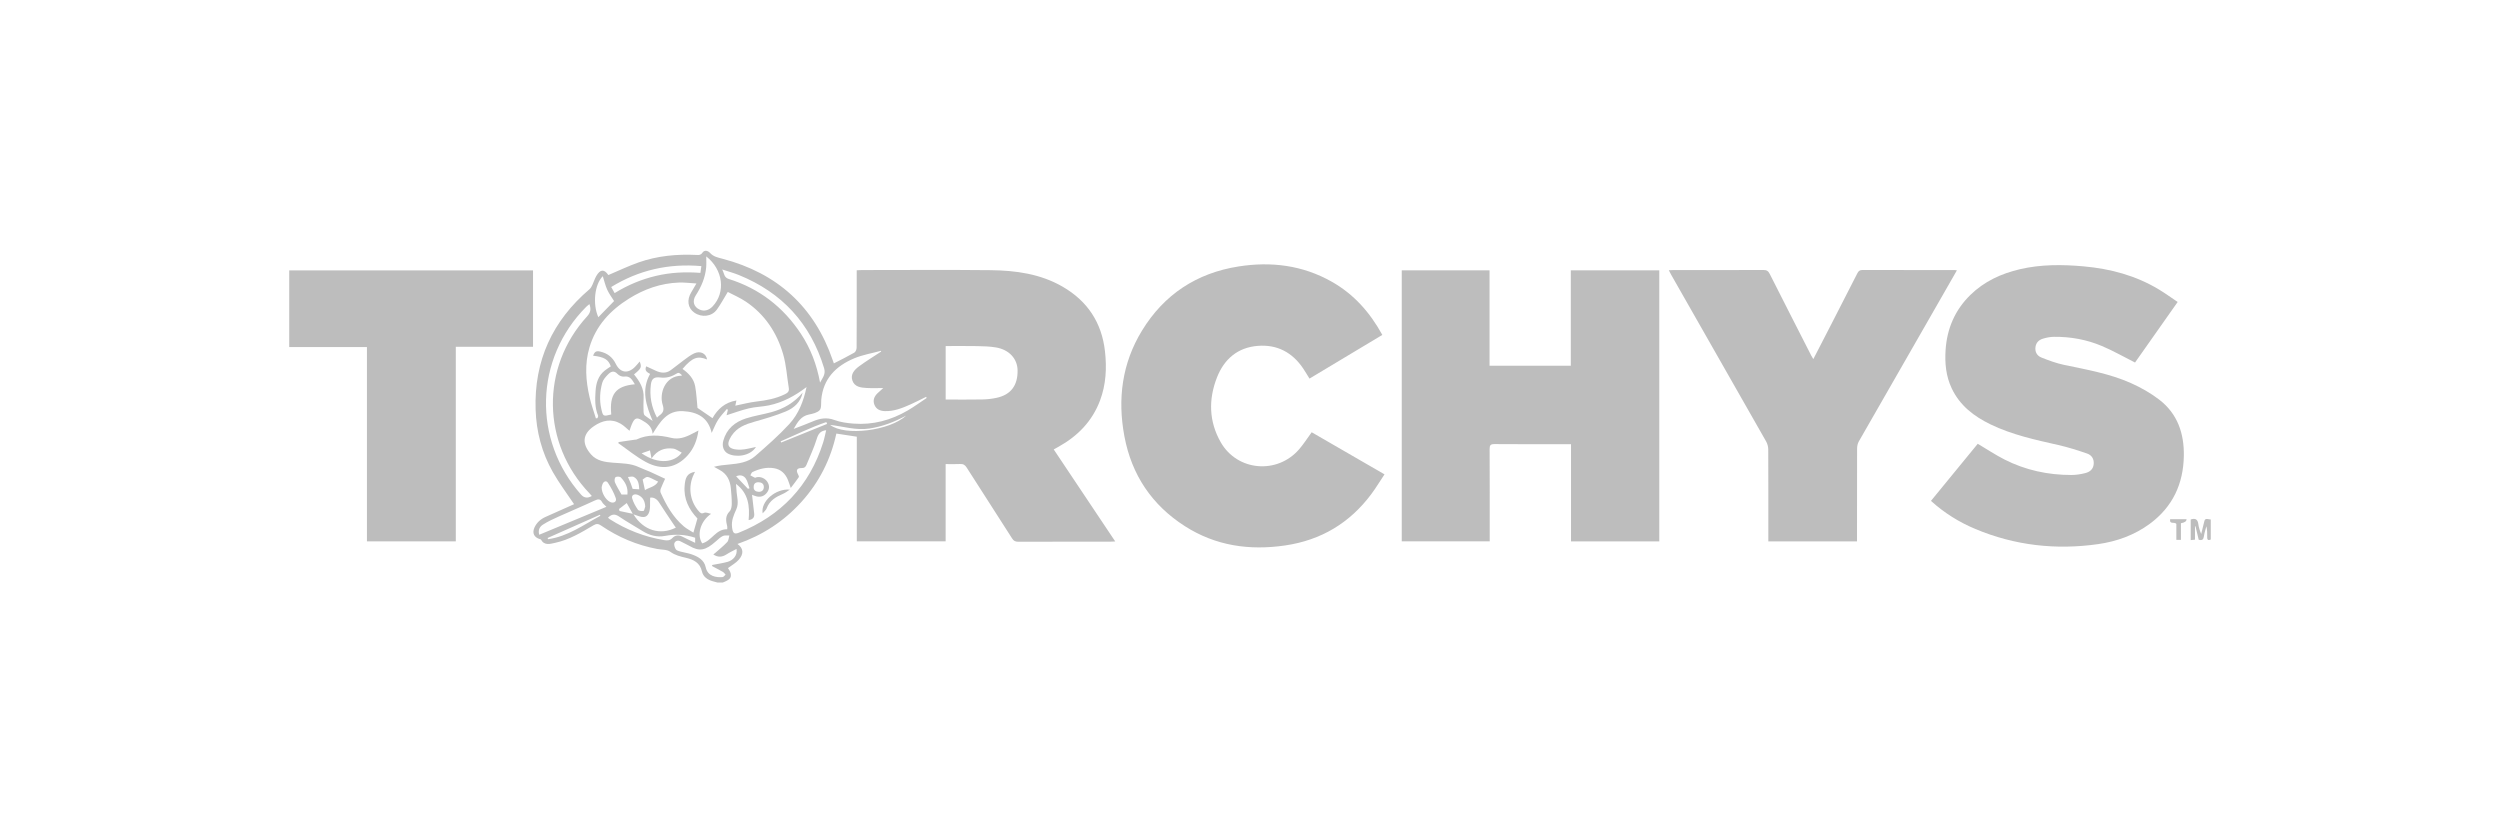 <?xml version="1.0" encoding="UTF-8"?>
<svg xmlns="http://www.w3.org/2000/svg" version="1.1" viewBox="0 0 300 100">
  <defs>
    <style>
      .cls-1 {
        fill: #bdbdbd;
      }

      .cls-2 {
        fill: #221f20;
      }

      .cls-3 {
        fill: #fff;
      }

      .cls-4 {
        display: none;
      }
    </style>
  </defs>
  <!-- Generator: Adobe Illustrator 28.6.0, SVG Export Plug-In . SVG Version: 1.2.0 Build 709)  -->
  <g>
    <g id="Layer_1">
      <g id="Layer_1-2" data-name="Layer_1">
        <g class="cls-4">
          <path class="cls-2" d="M379.516,241.039c-.088-.445-.298-.805-.612-1.075-.306-.289-.849-.429-1.565-.429h-13.601v6.061h23.448c.402,0,.7-.122.884-.358.184-.245.341-.778.429-1.601h.883v11.143h-.883c-.088-.568-.245-.909-.429-1.05-.184-.131-.481-.201-.884-.201h-36.435v-.778c.927-.087,1.486-.218,1.714-.419.227-.193.333-.446.333-.744v-30.349c0-.306-.105-.568-.333-.752-.228-.201-.787-.341-1.714-.429v-.778h36.435c.402,0,.7-.122.884-.358s.341-.718.429-1.461h.883v11.335h-.883c-.088-.752-.245-1.242-.429-1.477-.184-.228-.481-.351-.884-.351h-23.448v5.405h13.601c.717,0,1.26-.14,1.565-.429.314-.279.524-.639.612-1.066h.874v10.162h-.874Z"/>
          <path class="cls-2" d="M388.498,256.643c-.813,0-1.522-.481-1.784-1.207h-35.981c-.49,0-.979-.227-1.338-.56h0c-.342-.359-.552-.857-.552-1.348h0v-.787c0-.98.744-1.793,1.724-1.889h0c.113-.009.219-.018.314-.035h0v-28.861c-.096-.009-.201-.009-.314-.018h0c-.979-.097-1.724-.91-1.724-1.898h0v-.761c0-.507.192-1.015.552-1.347h0c.358-.367.848-.56,1.338-.56h35.85c.009-.035.009-.079.026-.132h0c.097-.962.901-1.679,1.89-1.679h.883c.49,0,.988.21,1.321.551h0c.358.358.559.831.559,1.338h0v11.344c0,.499-.201.962-.559,1.32h0c-.359.359-.831.569-1.321.569h-.883c-.988,0-1.793-.718-1.89-1.68h0c-.018-.053-.026-.096-.026-.148h0l-20.955-.018v1.636h11.702c.148,0,.263-.009.341-.026h0c.184-.857.936-1.487,1.837-1.487h.892c.473,0,.954.21,1.312.577h0c.367.359.56.84.56,1.339h0v10.171c0,.473-.192.954-.56,1.312h0c-.358.367-.84.56-1.312.56h-.892v-1.872,1.872c-.892,0-1.662-.63-1.854-1.47h0c-.078-.009-.183-.026-.323-.026h0l-11.728-.017v2.265h20.973c.009-.061.018-.157.035-.263h0c.097-.944.901-1.679,1.89-1.679h.883c.49,0,.988.201,1.321.56h0c.358.358.559.84.559,1.347h0v11.143c0,.481-.201.962-.559,1.321h0c-.359.358-.831.542-1.321.542h-.886ZM387.177,251.614c.097.009.192.009.298.017h0v-4.154c-.106.009-.201.018-.298.018h-23.439c-.507,0-.979-.219-1.355-.56h0c-.358-.358-.542-.849-.542-1.339h0v-6.069c0-.498.184-.979.542-1.338h0c.376-.358.849-.551,1.355-.551h13.592c.376.009.77.034,1.154.105h0v-3.595c-.394.079-.787.105-1.154.114h-13.592c-.507,0-.979-.201-1.355-.561h0c-.358-.358-.542-.83-.542-1.338h0v-5.396c0-.507.184-.997.542-1.338h0c.376-.358.849-.551,1.355-.551h23.439c.097-.009.192,0,.298,0h0v-3.927c-.106.018-.201.025-.298.018h-32.509v.069h0v30.375h32.509,0ZM351.423,250.774c0-.006-.003-.012-.009-.018h0l.009.018h0ZM380.399,240.865l.954-.184-.954.184h0Z"/>
        </g>
        <g class="cls-4">
          <path class="cls-3" d="M379.516,241.039c-.088-.445-.298-.805-.612-1.075-.306-.289-.849-.429-1.565-.429h-13.601v6.061h23.448c.402,0,.7-.122.884-.358.184-.245.341-.778.429-1.601h.883v11.143h-.883c-.088-.568-.245-.909-.429-1.05-.184-.131-.481-.201-.884-.201h-36.435v-.778c.927-.087,1.486-.218,1.714-.419.227-.193.333-.446.333-.744v-30.349c0-.306-.105-.568-.333-.752-.228-.201-.787-.341-1.714-.429v-.778h36.435c.402,0,.7-.122.884-.358s.341-.718.429-1.461h.883v11.335h-.883c-.088-.752-.245-1.242-.429-1.477-.184-.228-.481-.351-.884-.351h-23.448v5.405h13.601c.717,0,1.26-.14,1.565-.429.314-.279.524-.639.612-1.066h.874v10.162h-.874Z"/>
        </g>
      </g>
      <g class="cls-4">
        <path class="cls-3" d="M379.516,241.039c-.088-.445-.298-.805-.612-1.075-.306-.289-.849-.429-1.565-.429h-13.601v6.061h23.448c.402,0,.7-.122.884-.358.184-.245.341-.778.429-1.601h.883v10.146h-.883c-.088-.568-.245-1.111-.429-1.252-.184-.131-.481-.201-.884-.201l-36.435,1.199v-.778c.927-.087,1.486-.218,1.714-.419.227-.193.333-.446.333-.744v-30.349c0-.306-.105-.568-.333-.752-.228-.201-.787-.341-1.714-.429v-.778h36.435c.402,0,.7-.122.884-.358s.341-.718.429-1.461h.883v11.335h-.883c-.088-.752-.245-1.242-.429-1.477-.184-.228-.481-.351-.884-.351h-23.448v5.405h13.601c.717,0,1.26-.14,1.565-.429.314-.279.524-.639.612-1.066h.874v10.162h-.874Z"/>
      </g>
      <g id="Layer_1-3" data-name="Layer_1">
        <g class="cls-4">
          <path class="cls-2" d="M509.61,294.419c-.088-.445-.298-.805-.612-1.075-.306-.289-.849-.429-1.565-.429h-13.601v6.061h23.448c.402,0,.7-.122.884-.358.184-.245.341-.778.429-1.601h.883v11.143h-.883c-.088-.568-.245-.909-.429-1.05-.184-.131-.481-.201-.884-.201h-36.435v-.778c.927-.087,1.486-.218,1.714-.419.227-.193.333-.446.333-.744v-30.349c0-.306-.105-.568-.333-.752-.228-.201-.787-.341-1.714-.429v-.778h36.435c.402,0,.7-.122.884-.358s.341-.718.429-1.461h.883v11.335h-.883c-.088-.752-.245-1.242-.429-1.477-.184-.228-.481-.351-.884-.351h-23.448v5.405h13.601c.717,0,1.26-.14,1.565-.429.314-.279.524-.639.612-1.066h.874v10.162h-.874Z"/>
          <path class="cls-2" d="M518.592,310.023c-.813,0-1.522-.481-1.784-1.207h-35.981c-.49,0-.979-.227-1.338-.56h0c-.342-.359-.552-.857-.552-1.348h0v-.787c0-.98.744-1.793,1.724-1.889h0c.113-.009.219-.018.314-.035h0v-28.861c-.096-.009-.201-.009-.314-.018h0c-.979-.097-1.724-.91-1.724-1.898h0v-.761c0-.507.192-1.015.552-1.347h0c.358-.367.848-.56,1.338-.56h35.85c.009-.035.009-.079.026-.132h0c.097-.962.901-1.679,1.89-1.679h.883c.49,0,.988.21,1.321.551h0c.358.358.559.831.559,1.338h0v11.344c0,.499-.201.962-.559,1.32h0c-.359.359-.831.569-1.321.569h-.883c-.988,0-1.793-.718-1.89-1.68h0c-.018-.053-.026-.096-.026-.148h0l-20.955-.018v1.636h11.702c.148,0,.263-.009.341-.026h0c.184-.857.936-1.487,1.837-1.487h.892c.473,0,.954.21,1.312.577h0c.367.359.56.84.56,1.339h0v10.171c0,.473-.192.954-.56,1.312h0c-.358.367-.84.56-1.312.56h-.892v-1.872,1.872c-.892,0-1.662-.63-1.854-1.47h0c-.078-.009-.183-.026-.323-.026h0l-11.728-.017v2.265h20.973c.009-.061.018-.157.035-.263h0c.097-.944.901-1.679,1.89-1.679h.883c.49,0,.988.201,1.321.56h0c.358.358.559.84.559,1.347h0v11.143c0,.481-.201.962-.559,1.321h0c-.359.358-.831.542-1.321.542h-.886ZM517.271,304.994c.097.009.192.009.298.017h0v-4.154c-.106.009-.201.018-.298.018h-23.439c-.507,0-.979-.219-1.355-.56h0c-.358-.358-.542-.849-.542-1.339h0v-6.069c0-.498.184-.979.542-1.338h0c.376-.358.849-.551,1.355-.551h13.592c.376.009.77.034,1.154.105h0v-3.595c-.394.079-.787.105-1.154.114h-13.592c-.507,0-.979-.201-1.355-.561h0c-.358-.358-.542-.83-.542-1.338h0v-5.396c0-.507.184-.997.542-1.338h0c.376-.358.849-.551,1.355-.551h23.439c.097-.009.192,0,.298,0h0v-3.927c-.106.018-.201.025-.298.018h-32.509v.069h0v30.375h32.509,0ZM481.517,304.154c0-.006-.003-.012-.009-.018h0l.009.018h0ZM510.493,294.245l.954-.184-.954.184h0Z"/>
        </g>
        <g class="cls-4">
          <path class="cls-3" d="M509.61,294.419c-.088-.445-.298-.805-.612-1.075-.306-.289-.849-.429-1.565-.429h-13.601v6.061h23.448c.402,0,.7-.122.884-.358.184-.245.341-.778.429-1.601h.883v11.143h-.883c-.088-.568-.245-.909-.429-1.05-.184-.131-.481-.201-.884-.201h-36.435v-.778c.927-.087,1.486-.218,1.714-.419.227-.193.333-.446.333-.744v-30.349c0-.306-.105-.568-.333-.752-.228-.201-.787-.341-1.714-.429v-.778h36.435c.402,0,.7-.122.884-.358s.341-.718.429-1.461h.883v11.335h-.883c-.088-.752-.245-1.242-.429-1.477-.184-.228-.481-.351-.884-.351h-23.448v5.405h13.601c.717,0,1.26-.14,1.565-.429.314-.279.524-.639.612-1.066h.874v10.162h-.874Z"/>
        </g>
      </g>
      <g class="cls-4">
        <path class="cls-3" d="M509.61,294.419c-.088-.445-.298-.805-.612-1.075-.306-.289-.849-.429-1.565-.429h-13.601v6.061h23.448c.402,0,.7-.122.884-.358.184-.245.341-.778.429-1.601h.883v10.146h-.883c-.088-.568-.245-1.111-.429-1.252-.184-.131-.481-.201-.884-.201l-36.435,1.199v-.778c.927-.087,1.486-.218,1.714-.419.227-.193.333-.446.333-.744v-30.349c0-.306-.105-.568-.333-.752-.228-.201-.787-.341-1.714-.429v-.778h36.435c.402,0,.7-.122.884-.358s.341-.718.429-1.461h.883v11.335h-.883c-.088-.752-.245-1.242-.429-1.477-.184-.228-.481-.351-.884-.351h-23.448v5.405h13.601c.717,0,1.26-.14,1.565-.429.314-.279.524-.639.612-1.066h.874v10.162h-.874Z"/>
      </g>
      <g>
        <path class="cls-1" d="M86.094,69.904c-.182-.049-.363-.099-.544-.148-.642-.174-1.174-.541-1.318-1.189-.234-1.046-1.005-1.41-1.889-1.623-.672-.162-1.305-.296-1.903-.728-.401-.29-1.049-.242-1.587-.343-2.44-.46-4.678-1.41-6.723-2.808-.32-.219-.547-.245-.894-.041-1.465.863-2.928,1.756-4.618,2.115-.587.125-1.284.372-1.705-.39-.019-.034-.088-.044-.137-.058-.694-.211-.941-.726-.638-1.393.276-.605.751-1.015,1.36-1.283,1.161-.511,2.317-1.033,3.392-1.513-.867-1.298-1.798-2.529-2.552-3.86-1.312-2.313-1.978-4.832-2.064-7.497-.189-5.859,2.018-10.646,6.468-14.44.151-.129.253-.329.342-.513.168-.35.276-.731.468-1.065.483-.837.948-.851,1.452-.122,1.217-.514,2.401-1.083,3.632-1.517,2.256-.795,4.603-1.009,6.984-.894.261.013.47.021.665-.264.255-.375.672-.251.922.022.415.456.946.553,1.499.699,6.572,1.732,11.029,5.753,13.232,12.199.05.147.103.292.127.356.833-.431,1.656-.834,2.45-1.289.156-.089.277-.379.279-.577.018-2.876.012-5.751.012-8.627v-.681c.229-.01.416-.026.604-.026,5.146-.001,10.294-.041,15.44.014,3.021.033,5.996.434,8.675,1.987,2.978,1.727,4.682,4.304,5.07,7.732.228,2.015.129,4-.589,5.914-.933,2.486-2.672,4.271-4.969,5.55-.183.101-.364.203-.589.328,2.461,3.68,4.9,7.33,7.38,11.041-.236.011-.387.024-.54.025-3.704,0-7.409-.005-11.113.01-.347,0-.538-.106-.721-.394-1.812-2.841-3.642-5.67-5.455-8.51-.193-.302-.4-.443-.769-.422-.567.032-1.138.008-1.753.008v9.267h-10.66v-12.553c-.852-.13-1.634-.249-2.455-.375-.669,3.078-2.042,5.815-4.161,8.169-2.119,2.353-4.693,4.029-7.703,5.078.709.509.79,1.176.151,1.898-.351.397-.85.663-1.291.995.084.158.267.379.321.629.118.545-.109.783-.945,1.106h-.641,0ZM88.24,48.681c.874-.177,1.692-.401,2.526-.495,1.186-.134,2.335-.35,3.417-.875.34-.165.541-.342.473-.75-.224-1.353-.297-2.748-.678-4.056-.75-2.576-2.182-4.752-4.443-6.287-.715-.485-1.527-.828-2.201-1.186-.483.79-.853,1.488-1.313,2.121-.616.848-1.823.978-2.707.36-.785-.55-.925-1.522-.36-2.443.2-.326.386-.659.616-1.053-.764-.044-1.435-.134-2.103-.11-2.174.078-4.161.783-5.991,1.926-2.248,1.403-3.969,3.255-4.739,5.844-.596,2.002-.447,4.024.02,6.026.196.844.494,1.664.747,2.495.063-.005.127-.009.189-.014.029-.104.112-.231.078-.309-.402-.961-.371-1.963-.304-2.967.062-.944.321-1.812,1.1-2.437.232-.185.487-.341.725-.506-.276-.824-.786-1.126-2.12-1.279.181-.497.38-.604.843-.499.87.195,1.487.675,1.883,1.483.531,1.082,1.453,1.212,2.304.354.194-.195.364-.415.561-.642.267.679.196.833-.681,1.547.671.824,1.215,1.695,1.151,2.824-.033.562-.019,1.127-.004,1.691.004.142.05.334.149.415.296.242.628.44.94.651-.781-1.842-1.397-3.681-.306-5.639-.302-.181-.716-.344-.467-.912.398.182.766.346,1.129.519.613.291,1.225.365,1.805-.05.529-.379,1.025-.802,1.551-1.185.411-.3.817-.629,1.275-.839.745-.341,1.437.02,1.541.733-1.093-.44-1.734-.294-2.945,1.138.744.519,1.353,1.173,1.519,2.081.157.858.193,1.738.28,2.593.557.381,1.171.803,1.8,1.233.614-1.093,1.489-1.895,2.868-2.124-.05.242-.088.424-.129.624v-.003ZM87.268,63.509c0-.169.018-.262-.003-.345-.158-.64-.263-1.241.287-1.799.194-.197.255-.588.259-.891.008-.614-.053-1.23-.106-1.842-.084-.967-.461-1.766-1.362-2.246-.224-.119-.445-.246-.667-.37.625-.168,1.217-.22,1.809-.274,1.118-.104,2.256-.244,3.127-1.003,1.413-1.233,2.836-2.476,4.103-3.852,1.113-1.21,1.718-2.744,2.07-4.44-1.402,1.069-2.859,1.85-4.512,2.197-.793.166-1.622.174-2.408.359-.898.211-1.769.54-2.679.827.055-.219.109-.439.164-.659-.044-.029-.088-.058-.132-.085-.354.431-.751.833-1.049,1.299-.296.463-.492.989-.767,1.563-.434-1.893-1.753-2.52-3.455-2.61-1.904-.1-2.731,1.284-3.626,2.716-.093-.909-.698-1.296-1.337-1.654-.533-.3-.79-.247-1.063.296-.184.366-.297.769-.384,1.001-.328-.267-.663-.622-1.069-.856-1.113-.639-2.17-.397-3.184.289-1.435.973-1.445,2.16-.368,3.391.696.795,1.679.93,2.656,1.006,1.056.083,2.122.066,3.112.538.43.205.885.355,1.32.549.605.27,1.202.556,1.809.839-.196.442-.375.805-.516,1.183-.055.146-.08.351-.02.485.68,1.509,1.486,2.94,2.767,4.033.35.299.776.511,1.165.762.179-.627.327-1.145.484-1.697-1.025-1.081-1.676-2.364-1.536-3.933.08-.905.236-1.493,1.245-1.672-.053.112-.092.198-.133.282-.728,1.475-.501,3.217.578,4.443.178.202.309.358.655.198.212-.099.548.073.83.122-1.257.857-1.755,2.493-1.067,3.546,1.154-.295,1.632-1.737,3.006-1.692h-.002ZM113.48,41.526v6.418c1.48,0,2.933.019,4.386-.009.581-.011,1.17-.075,1.737-.199,1.702-.37,2.534-1.488,2.507-3.293-.021-1.4-1.018-2.489-2.612-2.754-.747-.124-1.516-.141-2.275-.156-1.239-.024-2.478-.007-3.742-.007h0ZM105.734,42.193c-.006-.031-.011-.063-.018-.095-1.07.291-2.186.473-3.2.897-2.209.923-3.746,2.453-3.966,4.989-.037.426.044.984-.193,1.239-.29.312-.843.43-1.304.525-.918.192-1.327.872-1.815,1.722.851-.332,1.579-.593,2.287-.898.855-.366,1.674-.52,2.608-.172.717.267,1.514.373,2.285.433,2.333.18,4.503-.405,6.509-1.577.785-.458,1.521-1,2.28-1.503-.028-.042-.055-.085-.083-.127-.616.3-1.224.618-1.851.897-.989.441-1.99.852-3.108.81-.553-.021-1.019-.219-1.234-.758-.213-.537-.029-1.003.375-1.389.243-.232.498-.452.685-.621-.651,0-1.324.029-1.992-.007-.7-.038-1.458-.127-1.716-.905-.25-.756.269-1.299.817-1.704.848-.625,1.752-1.174,2.633-1.756h0ZM89.836,62.418c.144-1.664-.003-3.205-1.516-4.35.023.279.048.485.055.692.024.784.334,1.573-.015,2.351-.312.696-.618,1.356-.51,2.186.08.615.217.868.794.635,5.071-2.042,8.493-5.621,10.138-10.845.15-.476.239-.97.358-1.46-.699.077-.949.444-1.132,1.047-.325,1.061-.81,2.072-1.228,3.104-.108.267-.258.397-.595.391-.557-.01-.686.265-.428.738.059.108.142.287.097.354-.288.425-.608.828-.964,1.298-.139-.402-.226-.688-.338-.965-.307-.76-.846-1.271-1.67-1.408-.909-.151-1.767.076-2.583.46-.121.057-.172.26-.256.395.182.098.358.205.547.287.049.021.131-.042.201-.057.477-.104,1.018.125,1.292.552.265.416.274.841-.014,1.245-.303.426-.724.62-1.248.51-.223-.047-.435-.15-.577-.201.087.752.177,1.505.26,2.257.048.44-.141.706-.668.778v.003ZM71.019,59.519c-.11-.125-.189-.22-.274-.31-5.745-5.993-5.883-15.132-.289-21.247.437-.478.479-.892.277-1.468-.153.128-.282.219-.392.33-6.19,6.216-6.451,15.967-.603,22.541.351.395.778.447,1.281.155h0ZM98.405,45.916c.311-.605.711-1,.484-1.745-1.631-5.354-5.041-9.061-10.222-11.166-.612-.248-1.254-.42-2.004-.668.266.506.21.962.787,1.141,3.666,1.146,6.534,3.367,8.646,6.556,1.169,1.765,1.912,3.707,2.311,5.881h0ZM85.424,67.918l.065-.127c.614-.121,1.241-.203,1.84-.375.613-.177,1.193-.751,1.056-1.545-.425.228-.83.414-1.202.654-.526.34-1.032.379-1.587.008.085-.066.156-.114.22-.17.49-.434,1.006-.843,1.451-1.318.171-.183.177-.52.258-.787-.263.015-.563-.043-.783.063-.307.147-.568.404-.829.635-1.238,1.095-1.958,1.279-3.221.532-.317-.188-.669-.318-.989-.503-.332-.192-.646-.1-.768.182-.084.194.026.53.154.738.091.15.347.223.545.278.439.124.901.179,1.33.328.789.273,1.529.662,1.722,1.564.236,1.101,1.273,1.24,2.021,1.175.129-.011.244-.192.365-.296-.111-.112-.204-.255-.335-.33-.43-.248-.874-.473-1.313-.707h-.002ZM84.75,30.768c0,.485.029.887-.006,1.285-.106,1.242-.579,2.353-1.254,3.394-.453.699-.239,1.399.482,1.712.524.228,1.093.085,1.54-.388,1.589-1.681,1.28-4.4-.762-6.002h0ZM76.183,46.113c-.328-.537-.567-1.035-1.309-.921-.237.036-.59-.121-.762-.307-.447-.488-.829-.278-1.162.061-.278.284-.577.622-.679.989-.28,1.013-.35,2.06-.119,3.101.209.949.222.946,1.2.703-.236-2.424.521-3.416,2.83-3.626h0ZM81.101,63.315c-.09-.13-.181-.256-.265-.383-.586-.881-1.186-1.753-1.753-2.647-.271-.427-.672-.637-1.061-.565-.054.671.074,1.391-.196,1.907-.398.762-1.156.287-1.809.094,1.176,1.927,3.192,2.552,5.085,1.594ZM72.769,60.818c-.242-.254-.416-.374-.503-.538-.228-.433-.481-.412-.898-.217-1.425.667-2.88,1.27-4.315,1.918-.642.29-1.29.586-1.882.962-.348.221-.642.586-.466,1.228,2.704-1.124,5.338-2.219,8.063-3.353h0ZM73.757,35.172c1.583-.976,3.215-1.652,4.956-2.066,1.756-.417,3.537-.499,5.337-.362.042-.3.075-.537.113-.811-3.916-.341-7.491.466-10.819,2.508.146.259.266.471.412.73h0ZM78.84,50.118c.132-.122.203-.202.289-.263.45-.323.598-.637.397-1.257-.447-1.373.264-3.483,2.248-3.514.019,0,.037-.045.055-.069-.386-.336-.388-.338-.796-.096-.553.328-1.145.461-1.788.381-.722-.089-1.049.109-1.142.853-.169,1.362.053,2.672.736,3.965h0ZM71.798,38.067c.627-.643,1.264-1.297,1.893-1.942-.241-.388-.588-.844-.821-1.352-.235-.511-.357-1.075-.534-1.631-.997.987-1.235,3.365-.536,4.925h-.001ZM83.418,64.527c-1.232-.406-2.408-.443-3.624-.217-.955.178-1.867-.068-2.699-.59-.927-.581-1.89-1.109-2.791-1.726-.525-.36-.913-.306-1.345.135.078.065.14.127.211.172,2.001,1.275,4.166,2.122,6.513,2.512.389.065.696.068,1-.249.336-.352.762-.402,1.219-.158.48.256.98.476,1.517.733v-.612h0ZM72.199,58.473c-.014.681.488,1.501.999,1.758.429.215.844-.021.695-.456-.222-.647-.567-1.265-.942-1.841-.191-.294-.503-.192-.645.148-.067.159-.092.335-.107.392h0ZM72.046,61.892l-.064-.116-6.273,2.784.065.144c2.361-.332,4.249-1.721,6.272-2.81h0ZM99.616,50.988c1.763,1.382,7.186.699,9.104-1.109-1.384.757-2.835,1.312-4.402,1.547-1.604.24-3.135-.259-4.701-.438ZM75.289,59.345c.099-.869-.27-1.505-.789-2.051-.114-.119-.503-.136-.634-.033-.121.095-.15.449-.073.626.215.491.507.949.788,1.457h.709-.001ZM77.427,60.777c-.035-.641-.277-1.119-.859-1.379-.431-.192-.819.01-.708.401.137.484.399.949.688,1.365.1.144.454.191.666.149.103-.02.144-.348.214-.536h0ZM77.394,58.817c.502-.339,1.216-.38,1.581-1.021-1.476-.726-1.222-.676-1.857-.254.085.392.17.785.276,1.274h0ZM93.682,52.96l.06.143c1.836-.744,3.672-1.488,5.508-2.232-.031-.074-.061-.148-.092-.221-1.881.636-3.656,1.526-5.475,2.31ZM76.71,58.718c-.04-.62-.094-1.191-.673-1.494-.161-.085-.412.003-.681.014.151.347.248.554.33.767.088.226.161.458.232.662.267.018.492.032.792.051h0ZM90.441,58.444c-.023.398.267.56.596.574.343.015.617-.174.624-.565.006-.394-.262-.569-.61-.584-.357-.015-.616.142-.609.576h0ZM89.751,58.654c.063-.02.126-.038.189-.058-.137-.385-.211-.81-.428-1.143-.258-.397-.684-.521-1.178-.296.482.51.95,1.003,1.417,1.496h0ZM74.284,61.083c.019.079.037.157.055.236.508.107,1.017.215,1.592.336-.267-.477-.478-.851-.722-1.288-.32.248-.623.482-.925.716Z"/>
        <path class="cls-1" d="M178.744,43.888h9.753v-11.446h10.618v32.524h-10.594v-11.664h-.578c-2.867,0-5.734.012-8.602-.012-.485-.004-.589.144-.586.602.019,3.461.01,6.924.01,10.385v.681h-10.556v-32.515h10.536v11.446h0Z"/>
        <path class="cls-1" d="M231.714,60.108c1.906-2.325,3.771-4.604,5.616-6.855,1.085.643,2.12,1.333,3.219,1.893,2.51,1.275,5.203,1.852,8.012,1.853.561,0,1.135-.089,1.681-.229.538-.138.955-.461,1.004-1.097.048-.626-.265-1.067-.798-1.25-1.135-.39-2.286-.756-3.456-1.021-2.767-.627-5.54-1.224-8.114-2.469-1.994-.964-3.693-2.259-4.671-4.327-.696-1.471-.841-3.032-.736-4.618.17-2.55,1.12-4.778,2.961-6.582,1.67-1.636,3.719-2.58,5.973-3.103,2.522-.585,5.073-.568,7.634-.339,3.205.287,6.246,1.098,9.021,2.768.758.456,1.475.979,2.26,1.506-1.755,2.492-3.465,4.922-5.116,7.266-1.357-.684-2.634-1.416-3.981-1.984-1.829-.772-3.77-1.124-5.765-1.1-.436.006-.884.094-1.303.221-.481.147-.829.468-.898,1.013-.076.594.199,1.046.708,1.248.883.352,1.788.687,2.716.883,2.724.573,5.48,1.049,8.034,2.189,1.205.537,2.388,1.206,3.427,2.011,2.165,1.68,2.961,4.031,2.92,6.708-.054,3.363-1.333,6.123-4.065,8.149-1.85,1.371-3.976,2.134-6.227,2.455-5.061.721-9.99.166-14.72-1.815-1.944-.814-3.721-1.916-5.336-3.376l.002.002Z"/>
        <path class="cls-1" d="M165.879,40.189c-2.934,1.759-5.82,3.491-8.74,5.242-.263-.421-.5-.83-.763-1.22-1.298-1.928-3.125-2.891-5.44-2.707-2.417.191-4.034,1.587-4.898,3.785-1.037,2.641-.971,5.294.451,7.782,1.989,3.477,6.79,3.878,9.415.832.53-.615.967-1.308,1.498-2.033,2.854,1.65,5.748,3.322,8.739,5.051-.537.808-1.018,1.609-1.573,2.355-2.593,3.484-6.044,5.548-10.358,6.179-4.276.625-8.326.047-12.011-2.306-3.979-2.541-6.403-6.17-7.271-10.791-.84-4.474-.288-8.765,2.116-12.693,2.651-4.332,6.554-6.901,11.582-7.691,3.916-.616,7.686-.149,11.184,1.829,2.643,1.494,4.578,3.672,6.068,6.385h.001Z"/>
        <path class="cls-1" d="M234.829,32.439c-.886,1.55-1.738,3.041-2.593,4.529-3.06,5.332-6.127,10.662-9.176,16-.14.246-.209.566-.209.852-.014,3.497-.01,6.995-.01,10.491v.659h-10.642v-.545c0-3.497.007-6.995-.01-10.491-.002-.317-.09-.67-.246-.946-3.789-6.671-7.594-13.334-11.393-19.999-.095-.165-.178-.339-.294-.559.204-.009.355-.021.505-.021,3.616,0,7.231.007,10.847-.011.398-.002.587.127.762.477,1.649,3.273,3.318,6.535,4.983,9.8.062.124.142.24.246.416.744-1.443,1.464-2.837,2.182-4.233,1.035-2.016,2.07-4.033,3.096-6.054.132-.259.268-.405.599-.404,3.704.013,7.408.008,11.111.009.054,0,.106.012.246.031h-.002Z"/>
        <path class="cls-1" d="M44.033,64.964v-23.316h-9.326v-9.2h29.256v9.166h-9.268v23.35h-10.662Z"/>
        <path class="cls-1" d="M262.886,62.336c.556-.179.838-.017.91.538.054.4.17.792.35,1.206.1-.413.209-.824.301-1.239.14-.62.135-.621.846-.499v2.398c-.284.131-.44.078-.429-.288.01-.425.002-.85-.097-1.302-.102.399-.239.793-.296,1.199-.054.389-.208.542-.628.415-.125-.524-.254-1.064-.383-1.605l-.062.004v1.597c-.182.02-.329.034-.512.054v-2.479h0Z"/>
        <path class="cls-1" d="M261.711,64.783h-.549v-1.916c-.232-.292-.848.114-.746-.564h1.966c.012.244-.211.406-.672.485v1.994Z"/>
        <path class="cls-1" d="M83.813,51.664c-.163,1.173-.558,2.147-1.273,2.957-1.352,1.53-3.104,1.865-5.038.819-1.171-.632-2.213-1.503-3.313-2.266.02-.045.042-.088.062-.133.652-.094,1.303-.188,1.955-.281.053-.007.114.007.158-.014,1.371-.651,2.771-.548,4.195-.2.89.218,1.712-.074,2.493-.49.231-.123.465-.241.76-.394v.002ZM81.808,54.317c-.349-.173-.67-.438-1.019-.484-1.019-.131-1.913.163-2.606,1.185-.078-.404-.126-.645-.189-.971-.313.109-.613.213-1.003.349,2.059,1.419,3.98,1.077,4.817-.079h0Z"/>
        <path class="cls-1" d="M96.316,47.112c-.236,1.142-1.035,1.854-2.027,2.265-1.214.503-2.489.87-3.757,1.229-1.079.305-2.084.681-2.732,1.666-.009.015-.023.027-.033.043-.255.42-.546.979-.218,1.321.274.285.893.339,1.353.324.606-.021,1.208-.209,1.813-.326-.703,1.147-2.504,1.284-3.398.778-.512-.29-.697-.9-.52-1.535.391-1.406,1.383-2.24,2.712-2.666,1.003-.321,2.058-.477,3.076-.757,1.469-.404,2.74-1.145,3.73-2.339v-.002Z"/>
        <path class="cls-1" d="M94.781,58.753c-.263.166-.508.37-.789.492-.861.372-1.646.803-1.994,1.76-.074.205-.285.362-.478.595-.264-1.405,1.531-2.996,3.262-2.847h-.001Z"/>
      </g>
    </g>
  </g>
</svg>